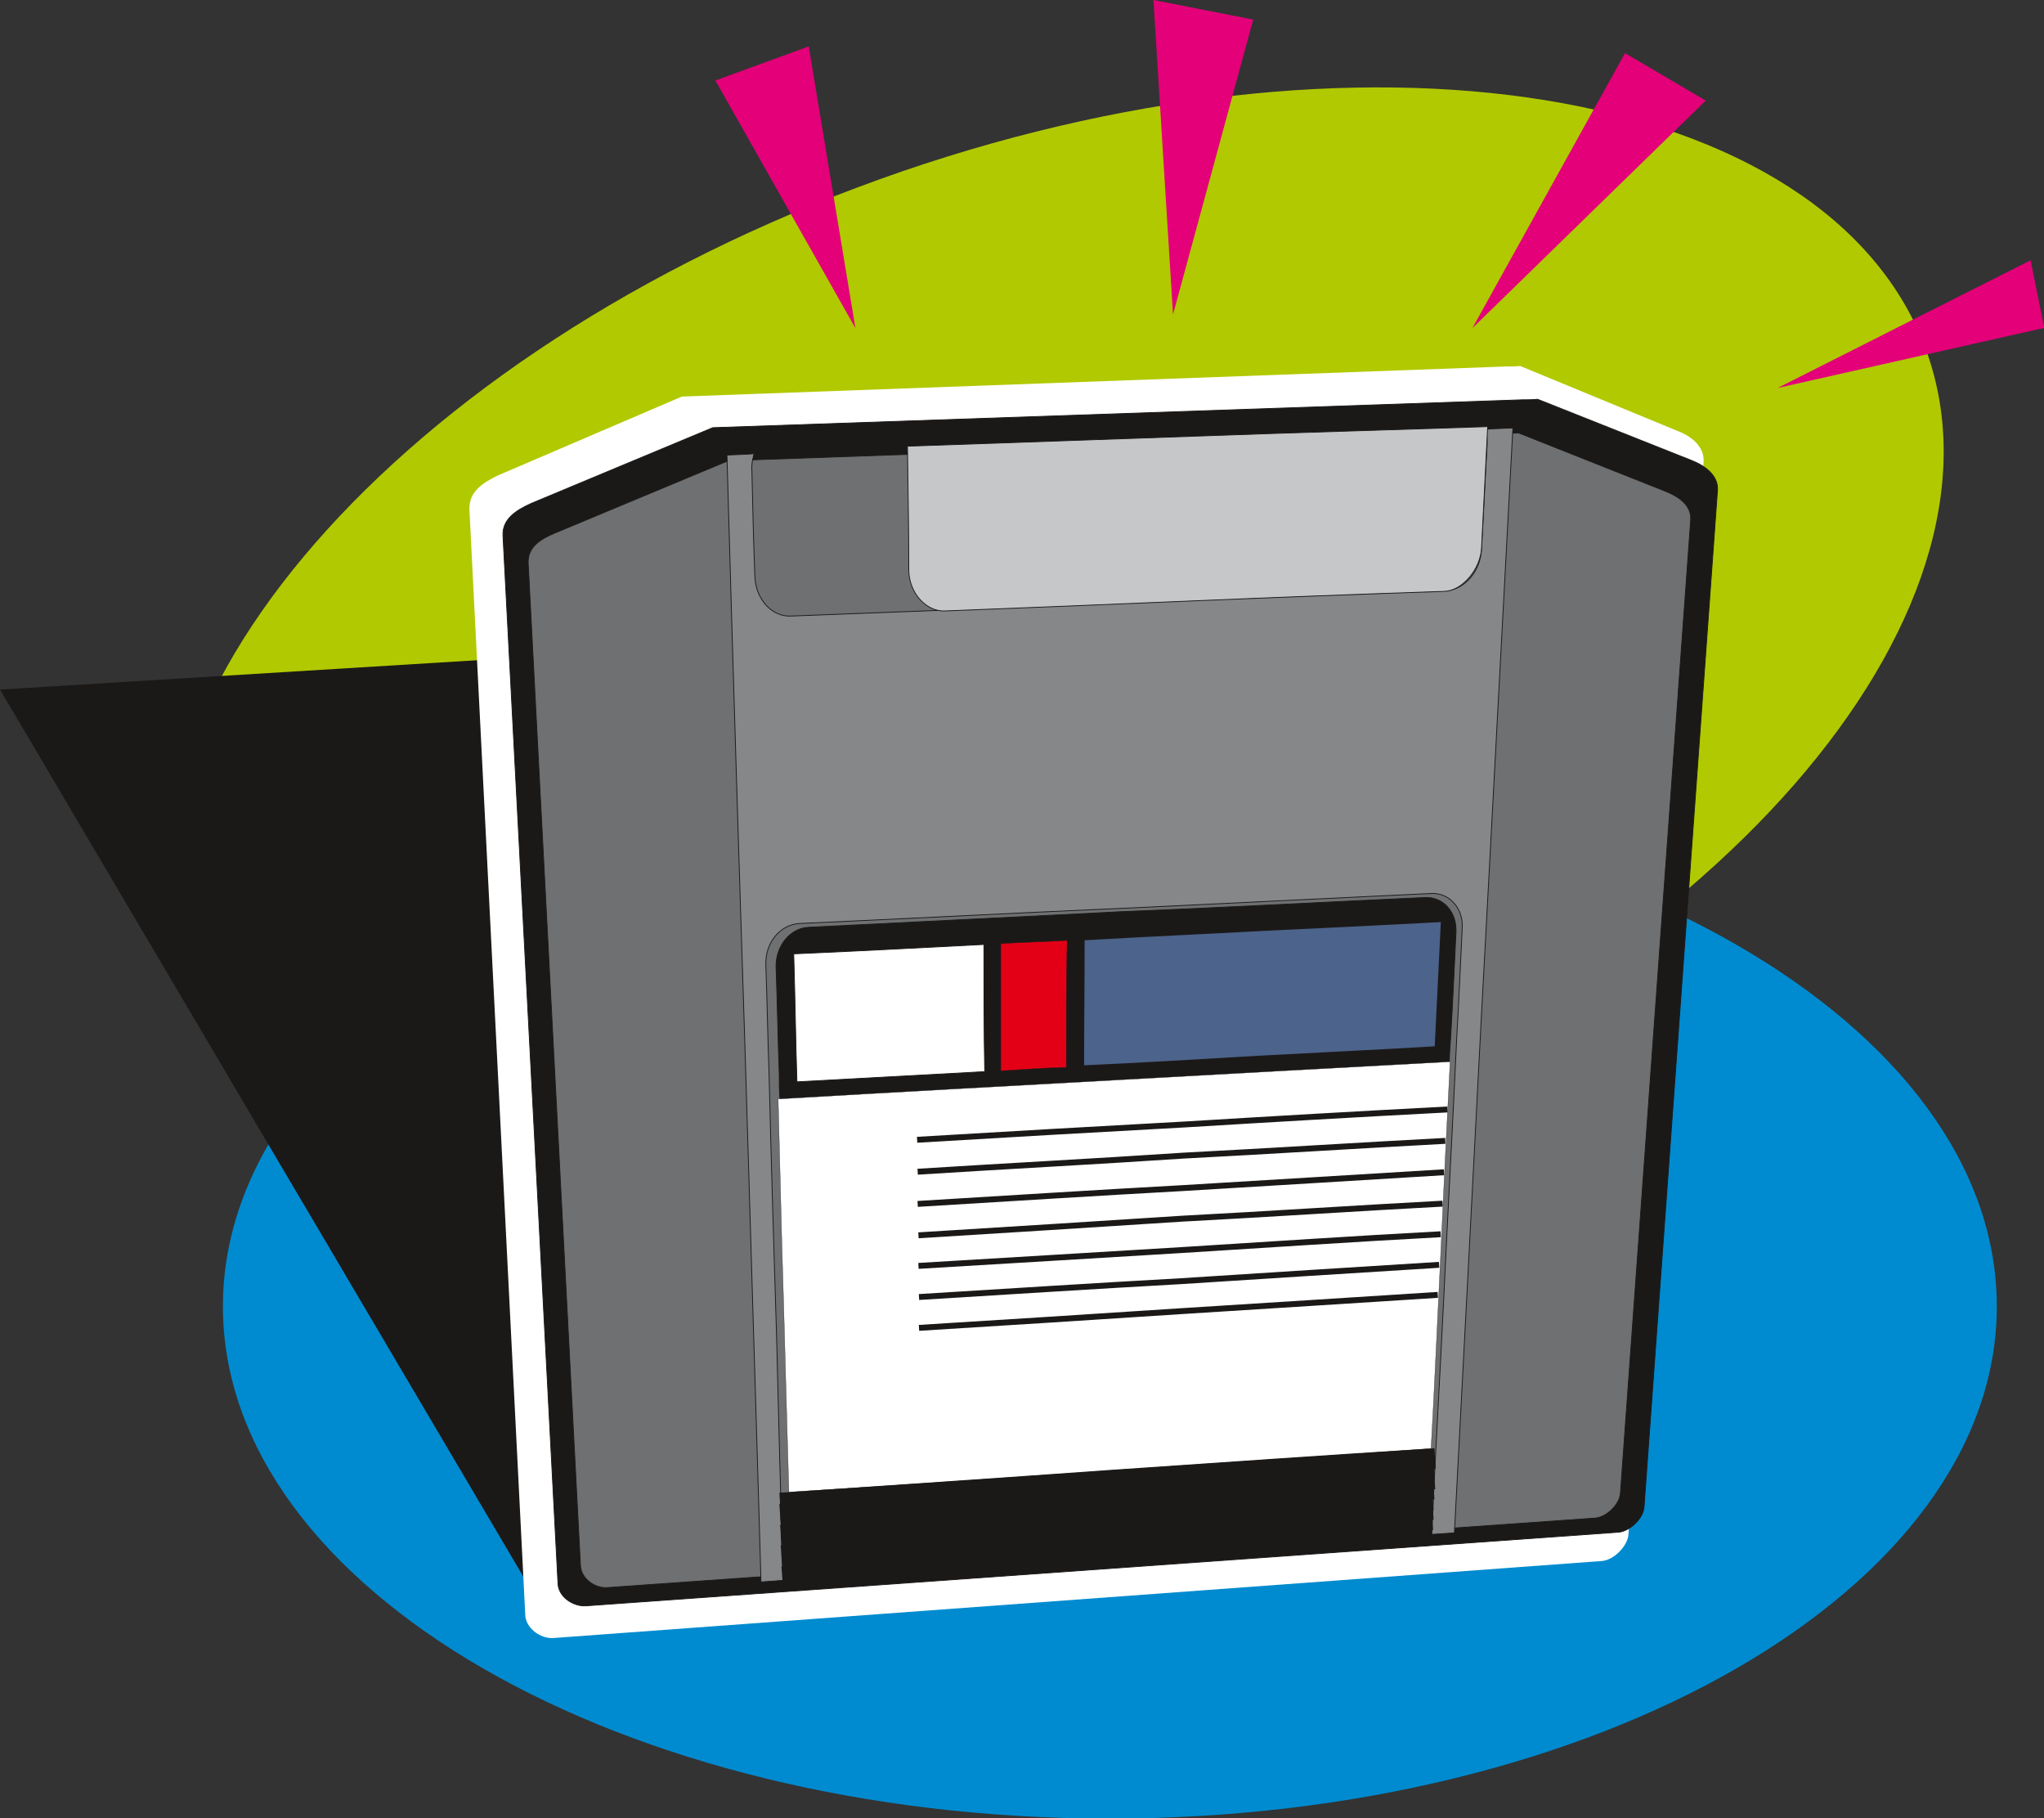 <svg xmlns="http://www.w3.org/2000/svg" xml:space="preserve" width="288" height="67.77mm" fill-rule="evenodd" stroke-linejoin="round" stroke-width="28.222" preserveAspectRatio="xMidYMid" version="1.2" viewBox="0 0 7620 6777"><rect x="0" y="0" width="7620" height="6777" fill="#333333" stroke="none"/><defs class="ClipPathGroup"><clipPath id="a" clipPathUnits="userSpaceOnUse"><path d="M0 0h7620v6777H0z"/></clipPath></defs><g class="SlideGroup"><g class="Slide" clip-path="url(#a)"><g class="Page"><g class="com.sun.star.drawing.ClosedBezierShape"><path fill="none" d="M619 325h6629v4298H619z" class="BoundingBox"/><path fill="#B1C900" d="M3198 698C1420 1364 298 2709 701 3684c406 978 2187 1232 3966 564 1778-666 2900-2008 2497-2986C6757 285 4977 31 3198 698Z"/></g><g class="com.sun.star.drawing.ClosedBezierShape"><path fill="none" d="M831 2962h6614v3818H831z" class="BoundingBox"/><path fill="#008BD0" d="M4136 2962c-1820 0-3305 855-3305 1907 0 1053 1485 1909 3305 1909 1822 0 3308-856 3308-1909 0-1052-1486-1907-3308-1907Z"/></g><g class="com.sun.star.drawing.PolyPolygonShape"><path fill="none" d="M0 2344h5839v3667H0z" class="BoundingBox"/><path fill="#1B1918" d="m2030 6010 3808-226-2162-3440L0 2570l2030 3440Z"/></g><g class="com.sun.star.drawing.ClosedBezierShape"><path fill="none" d="M1750 1364h4603v4743H1750z" class="BoundingBox"/><path fill="#FFF" d="m1856 1772 686-294 3069-112c18 0 38 0 56-2l584 241c54 20 102 58 100 114l-280 3998c-2 45-56 99-101 101l-3908 287c-48 3-104-38-104-89l-208-4117c-2-66 48-99 106-127Z"/></g><g class="com.sun.star.drawing.ClosedBezierShape"><path fill="none" d="M1843 1496h4409v4541H1843z" class="BoundingBox"/><path fill="#FFF" d="m1948 1889 658-284 2938-107c18 0 35 0 53-2l556 231c54 20 99 56 97 109l-267 3826c-2 43-53 94-99 97l-3741 276c-45 3-99-38-99-86l-200-3940c-2-64 48-97 104-120Z"/></g><g class="com.sun.star.drawing.ClosedBezierShape"><path fill="none" d="M2598 1478h2979v4536H2598z" class="BoundingBox"/><path fill="#FFF" d="M5472 1480c5 20 5 41 5 64-7 137-12 271-20 406-3 89-66 163-137 165-407 18-814 33-1225 51-412 18-832 35-1251 51-76 5-137-66-140-158-5-137-7-277-13-416 0-21 3-44 11-64-36 3-71 3-104 5 22 821 45 1606 68 2353 20 722 43 1413 61 2076 447-33 890-66 1327-99 437-30 870-63 1301-94 33-652 66-1332 102-2038 38-731 79-1502 119-2304-35 0-71 2-104 2Z"/></g><g class="com.sun.star.drawing.ClosedBezierShape"><path fill="none" d="M2746 3307h2642v2713H2746z" class="BoundingBox"/><path fill="#FFF" d="M5365 3868c5-140 13-279 21-422 2-81-51-143-120-139-391 18-787 38-1186 58-397 23-801 41-1207 61-72 3-129 74-127 158 5 144 7 289 12 431 10 351 18 695 28 1033 8 327 18 652 26 970 416-31 830-61 1239-91 408-31 814-61 1215-92 15-310 33-630 49-952 15-334 33-669 50-1015Z"/></g><g class="com.sun.star.drawing.ClosedBezierShape"><path fill="none" d="M2786 3322h2577v798H2786z" class="BoundingBox"/><path fill="#FFF" d="M2798 4118c432-23 860-49 1281-74 422-23 842-48 1256-71 3-33 5-66 5-102 8-134 16-275 21-412 5-79-49-139-115-137-383 20-770 40-1159 61-389 17-783 38-1179 58-69 2-124 71-122 152 2 144 7 283 10 423 0 33 2 69 2 102Z"/></g><g class="com.sun.star.drawing.ClosedBezierShape"><path fill="none" d="M3284 1473h2197v724H3284z" class="BoundingBox"/><path fill="#FFF" d="M5480 1473c-361 12-725 25-1091 38-365 12-735 25-1105 38 2 165 2 328 5 488 0 92 68 160 134 158 323-13 639-26 956-38 315-13 629-28 941-41 64-2 132-84 137-165 8-158 15-318 23-478Z"/></g><g class="com.sun.star.drawing.ClosedBezierShape"><path fill="none" d="M2852 3508h723v540h-723z" class="BoundingBox"/><path fill="#FFF" d="M3571 3508c-238 12-478 25-719 38 2 170 7 336 12 501 236-13 474-25 710-38 0-165-3-334-3-501Z"/></g><g class="com.sun.star.drawing.ClosedBezierShape"><path fill="none" d="M2794 3970h2545v1692H2794z" class="BoundingBox"/><path fill="#FFF" d="M2794 4114c431-25 862-48 1283-73 424-23 844-49 1261-71-10 261-23 520-36 777-12 250-25 499-35 742-399 28-801 56-1205 84-406 31-816 59-1230 87-5-247-13-498-18-755-8-260-15-521-20-791Z"/></g><g class="com.sun.star.drawing.ClosedBezierShape"><path fill="none" d="M3637 3493h251v513h-251z" class="BoundingBox"/><path fill="#FFF" d="M3637 3505c84-5 168-7 250-12 0 168-2 333-2 499-82 3-164 8-248 13v-500Z"/></g><g class="com.sun.star.drawing.ClosedBezierShape"><path fill="none" d="M3947 3418h1358v569H3947z" class="BoundingBox"/><path fill="#FFF" d="M5304 3419c-224 10-447 22-673 35-227 10-453 23-679 36-3 165-3 333-5 496 226-13 449-25 670-38 222-13 443-26 664-38 8-163 15-326 23-491Z"/></g><g class="com.sun.star.drawing.OpenBezierShape"><path fill="none" d="M3319 4155h2010v121H3319z" class="BoundingBox"/></g><g class="com.sun.star.drawing.OpenBezierShape"><path fill="none" d="M3320 4280h2004v121H3320z" class="BoundingBox"/></g><g class="com.sun.star.drawing.OpenBezierShape"><path fill="none" d="M3321 4404h1994v121H3321z" class="BoundingBox"/></g><g class="com.sun.star.drawing.OpenBezierShape"><path fill="none" d="M3325 4524h1986v126H3325z" class="BoundingBox"/></g><g class="com.sun.star.drawing.OpenBezierShape"><path fill="none" d="M3325 4646h1981v126H3325z" class="BoundingBox"/></g><g class="com.sun.star.drawing.OpenBezierShape"><path fill="none" d="M3327 4768h1971v129H3327z" class="BoundingBox"/></g><g class="com.sun.star.drawing.OpenBezierShape"><path fill="none" d="M3327 4887h1965v129H3327z" class="BoundingBox"/></g><g class="com.sun.star.drawing.OpenBezierShape"><path fill="none" d="M2799 5527h2484v178H2799z" class="BoundingBox"/></g><g class="com.sun.star.drawing.OpenBezierShape"><path fill="none" d="M2802 5568h2479v180H2802z" class="BoundingBox"/></g><g class="com.sun.star.drawing.OpenBezierShape"><path fill="none" d="M2802 5608h2479v180H2802z" class="BoundingBox"/></g><g class="com.sun.star.drawing.OpenBezierShape"><path fill="none" d="M2804 5649h2473v180H2804z" class="BoundingBox"/></g><g class="com.sun.star.drawing.OpenBezierShape"><path fill="none" d="M2804 5690h2471v180H2804z" class="BoundingBox"/></g><g class="com.sun.star.drawing.OpenBezierShape"><path fill="none" d="M2807 5730h2466v181H2807z" class="BoundingBox"/></g><g class="com.sun.star.drawing.OpenBezierShape"><path fill="none" d="M2807 5771h2466v180H2807z" class="BoundingBox"/></g><g class="com.sun.star.drawing.OpenBezierShape"><path fill="none" d="M2809 5812h2461v181H2809z" class="BoundingBox"/></g><g class="com.sun.star.drawing.ClosedBezierShape"><path fill="none" d="M1873 1486h4533v4502H1873z" class="BoundingBox"/><path fill="#1B1918" d="m1981 1876 676-282 3019-104c18 0 39 0 56-2l574 228c51 20 99 56 97 109l-274 3792c-3 43-56 94-102 94l-3843 274c-48 3-104-35-104-86l-205-3904c-2-60 48-93 106-119Z"/><path fill="none" stroke="#1B1918" stroke-linejoin="miter" stroke-width="3" d="m1981 1876 676-282 3019-104c18 0 39 0 56-2l574 228c51 20 99 56 97 109l-274 3792c-3 43-56 94-102 94l-3843 274c-48 3-104-35-104-86l-205-3904c-2-60 48-93 106-119Z"/></g><g class="com.sun.star.drawing.ClosedBezierShape"><path fill="none" d="M1967 1611h4339v4309H1967z" class="BoundingBox"/><path fill="#6E7071" d="m2070 1986 645-269 2892-102c18 0 35 0 53-2l549 218c51 20 96 53 94 104l-262 3629c-2 43-53 92-96 94l-3682 259c-45 3-96-33-99-81l-195-3738c-2-59 45-89 101-112Z"/><path fill="none" stroke="#1B1918" stroke-linejoin="miter" stroke-width="3" d="m2070 1986 645-269 2892-102c18 0 35 0 53-2l549 218c51 20 96 53 94 104l-262 3629c-2 43-53 92-96 94l-3682 259c-45 3-96-33-99-81l-195-3738c-2-59 45-89 101-112Z"/></g><g class="com.sun.star.drawing.ClosedBezierShape"><path fill="none" d="M2708 1593h2935v4306H2708z" class="BoundingBox"/><path fill="#868789" d="M5536 1600c8 17 8 38 8 58-8 130-13 257-21 386-2 84-63 155-134 158-399 15-804 30-1208 45-404 18-816 33-1230 49-74 5-135-64-137-150-5-130-8-262-11-394-2-20 3-41 8-61-35 3-68 3-101 5 22 777 45 1522 68 2231 20 683 41 1339 59 1969 439-33 877-64 1306-94 429-31 857-61 1279-89 33-620 66-1263 101-1933 38-695 76-1424 117-2185-35 2-68 2-104 5Z"/><path fill="none" stroke="#1B1918" stroke-linejoin="miter" stroke-width="3" d="M5536 1600c8 17 8 38 8 58-8 130-13 257-21 386-2 84-63 155-134 158-399 15-804 30-1208 45-404 18-816 33-1230 49-74 5-135-64-137-150-5-130-8-262-11-394-2-20 3-41 8-61-35 3-68 3-101 5 22 777 45 1522 68 2231 20 683 41 1339 59 1969 439-33 877-64 1306-94 429-31 857-61 1279-89 33-620 66-1263 101-1933 38-695 76-1424 117-2185-35 2-68 2-104 5Z"/></g><g class="com.sun.star.drawing.ClosedBezierShape"><path fill="none" d="M2853 3328h2602v2574H2853z" class="BoundingBox"/><path fill="#6E7071" d="M5431 3861c8-132 13-265 20-399 6-76-48-136-116-132-386 18-775 38-1166 56-392 17-789 38-1190 56-71 5-126 71-124 152 5 137 7 272 12 406 8 333 18 659 28 979 8 313 15 620 26 920 409-28 815-56 1219-87 402-28 798-56 1197-83 13-295 31-597 46-905 15-316 33-636 48-963Z"/><path fill="none" stroke="#1B1918" stroke-linejoin="miter" stroke-width="3" d="M5431 3861c8-132 13-265 20-399 6-76-48-136-116-132-386 18-775 38-1166 56-392 17-789 38-1190 56-71 5-126 71-124 152 5 137 7 272 12 406 8 333 18 659 28 979 8 313 15 620 26 920 409-28 815-56 1219-87 402-28 798-56 1197-83 13-295 31-597 46-905 15-316 33-636 48-963Z"/></g><g class="com.sun.star.drawing.ClosedBezierShape"><path fill="none" d="M2891 3343h2540v760H2891z" class="BoundingBox"/><path fill="#1B1918" d="M2908 4100c421-25 843-48 1261-71 414-23 825-46 1234-69 0-30 3-63 5-94 8-129 13-260 20-392 3-76-48-131-114-129-376 17-757 38-1138 53-384 20-770 38-1162 58-68 3-121 69-121 145 5 136 7 268 12 400 0 33 0 66 3 99Z"/><path fill="none" stroke="#1B1918" stroke-linejoin="miter" stroke-width="3" d="M2908 4100c421-25 843-48 1261-71 414-23 825-46 1234-69 0-30 3-63 5-94 8-129 13-260 20-392 3-76-48-131-114-129-376 17-757 38-1138 53-384 20-770 38-1162 58-68 3-121 69-121 145 5 136 7 268 12 400 0 33 0 66 3 99Z"/></g><g class="com.sun.star.drawing.ClosedBezierShape"><path fill="none" d="M3381 1588h2168v692H3381z" class="BoundingBox"/><path fill="#C5C7C8" d="M5546 1590c-356 12-715 22-1073 35-361 13-725 25-1090 38 2 156 5 311 5 464 2 87 68 153 134 150 313-12 629-25 938-38 310-13 621-25 926-35 66-3 132-82 137-159 8-150 15-303 23-455Z"/><path fill="none" stroke="#1B1918" stroke-linejoin="miter" stroke-width="3" d="M5546 1590c-356 12-715 22-1073 35-361 13-725 25-1090 38 2 156 5 311 5 464 2 87 68 153 134 150 313-12 629-25 938-38 310-13 621-25 926-35 66-3 132-82 137-159 8-150 15-303 23-455Z"/></g><g class="com.sun.star.drawing.ClosedBezierShape"><path fill="none" d="M2957 3518h717v517h-717z" class="BoundingBox"/><path fill="#FFF" d="M3668 3520c-236 12-473 25-709 35 5 161 7 321 12 477 234-13 466-25 700-38-3-156-3-313-3-474Z"/><path fill="none" stroke="#1B1918" stroke-linejoin="miter" stroke-width="3" d="M3668 3520c-236 12-473 25-709 35 5 161 7 321 12 477 234-13 466-25 700-38-3-156-3-313-3-474Z"/></g><g class="com.sun.star.drawing.ClosedBezierShape"><path fill="none" d="M2900 3956h2508v1607H2900z" class="BoundingBox"/><path fill="#FFF" d="M2901 4096c426-25 848-48 1265-71s828-46 1240-68c-13 248-25 496-36 737-12 239-22 474-35 705-394 28-788 53-1187 81-397 28-800 56-1207 81-7-233-13-473-20-715-8-246-13-496-20-750Z"/><path fill="none" stroke="#1B1918" stroke-linejoin="miter" stroke-width="1" d="M2901 4096c426-25 848-48 1265-71s828-46 1240-68c-13 248-25 496-36 737-12 239-22 474-35 705-394 28-788 53-1187 81-397 28-800 56-1207 81-7-233-13-473-20-715-8-246-13-496-20-750Z"/></g><g class="com.sun.star.drawing.ClosedBezierShape"><path fill="none" d="M3730 3504h250v489h-250z" class="BoundingBox"/><path fill="#E30016" d="M3731 3517c78-5 163-7 247-12-3 160-3 315-3 473-83 2-166 8-244 13v-474Z"/><path fill="none" stroke="#1B1918" stroke-linejoin="miter" stroke-width="1" d="M3731 3517c78-5 163-7 247-12-3 160-3 315-3 473-83 2-166 8-244 13v-474Z"/></g><g class="com.sun.star.drawing.ClosedBezierShape"><path fill="none" d="M4036 3431h1342v546H4036z" class="BoundingBox"/><path fill="#4C638B" d="M5374 3434c-221 12-443 22-664 33-221 12-445 22-669 35 0 158-2 316-2 471 220-10 440-23 658-36 219-12 438-22 654-35 8-155 15-311 23-468Z"/><path fill="none" stroke="#1B1918" stroke-linejoin="miter" stroke-width="5" d="M5374 3434c-221 12-443 22-664 33-221 12-445 22-669 35 0 158-2 316-2 471 220-10 440-23 658-36 219-12 438-22 654-35 8-155 15-311 23-468Z"/></g><g fill="none" class="com.sun.star.drawing.OpenBezierShape"><path d="M3418 4124h1980v136H3418z" class="BoundingBox"/><path stroke="#1B1918" stroke-linejoin="miter" stroke-width="22" d="M3419 4248c335-20 665-39 996-57 328-20 655-39 981-56"/></g><g fill="none" class="com.sun.star.drawing.OpenBezierShape"><path d="M3420 4241h1970v138H3420z" class="BoundingBox"/><path stroke="#1B1918" stroke-linejoin="miter" stroke-width="22" d="M3421 4367c332-21 661-38 991-60 328-17 654-38 976-55"/></g><g fill="none" class="com.sun.star.drawing.OpenBezierShape"><path d="M3420 4358h1965v141H3420z" class="BoundingBox"/><path stroke="#1B1918" stroke-linejoin="miter" stroke-width="22" d="M3421 4487c332-20 661-41 989-59 325-20 651-39 973-59"/></g><g fill="none" class="com.sun.star.drawing.OpenBezierShape"><path d="M3423 4475h1957v141H3423z" class="BoundingBox"/><path stroke="#1B1918" stroke-linejoin="miter" stroke-width="22" d="M3424 4604c330-20 655-41 983-62 326-17 648-39 971-56"/></g><g fill="none" class="com.sun.star.drawing.OpenBezierShape"><path d="M3423 4589h1950v141H3423z" class="BoundingBox"/><path stroke="#1B1918" stroke-linejoin="miter" stroke-width="22" d="M3424 4718c330-20 656-39 981-59 323-20 646-42 966-59"/></g><g fill="none" class="com.sun.star.drawing.OpenBezierShape"><path d="M3425 4703h1942v143H3425z" class="BoundingBox"/><path stroke="#1B1918" stroke-linejoin="miter" stroke-width="22" d="M3426 4834c327-20 652-41 976-59 322-21 645-41 963-61"/></g><g fill="none" class="com.sun.star.drawing.OpenBezierShape"><path d="M3425 4815h1937v146H3425z" class="BoundingBox"/><path stroke="#1B1918" stroke-linejoin="miter" stroke-width="22" d="M3426 4949c327-20 651-41 973-62 323-20 644-41 961-61"/></g><g fill="none" class="com.sun.star.drawing.OpenBezierShape"><path d="M2905 5397h2449v245H2905z" class="BoundingBox"/><path stroke="#1B1918" stroke-linejoin="miter" stroke-width="77" d="M2908 5602c414-28 826-56 1232-85 407-28 812-56 1210-81"/></g><g fill="none" class="com.sun.star.drawing.OpenBezierShape"><path d="M2905 5435h2446v248H2905z" class="BoundingBox"/><path stroke="#1B1918" stroke-linejoin="miter" stroke-width="77" d="M2908 5643c414-28 825-57 1232-85s808-57 1207-84"/></g><g fill="none" class="com.sun.star.drawing.OpenBezierShape"><path d="M2908 5473h2444v248H2908z" class="BoundingBox"/><path stroke="#1B1918" stroke-linejoin="miter" stroke-width="77" d="M2911 5681c414-28 823-57 1230-85 404-28 809-57 1207-84"/></g><g fill="none" class="com.sun.star.drawing.OpenBezierShape"><path d="M2908 5511h2441v250H2908z" class="BoundingBox"/><path stroke="#1B1918" stroke-linejoin="miter" stroke-width="77" d="M2911 5721c414-31 822-59 1230-88 404-28 805-56 1204-83"/></g><g fill="none" class="com.sun.star.drawing.OpenBezierShape"><path d="M2910 5552h2436v248H2910z" class="BoundingBox"/><path stroke="#1B1918" stroke-linejoin="miter" stroke-width="77" d="M2913 5760c411-28 820-57 1225-85 404-30 805-59 1204-84"/></g><g fill="none" class="com.sun.star.drawing.OpenBezierShape"><path d="M2910 5587h2436v250H2910z" class="BoundingBox"/><path stroke="#1B1918" stroke-linejoin="miter" stroke-width="77" d="M2913 5797c411-28 822-56 1225-84 404-32 805-60 1204-87"/></g><g fill="none" class="com.sun.star.drawing.OpenBezierShape"><path d="M2913 5625h2431v250H2913z" class="BoundingBox"/><path stroke="#1B1918" stroke-linejoin="miter" stroke-width="77" d="M2916 5835c411-28 820-56 1222-88 404-28 803-56 1202-83"/></g><g fill="none" class="com.sun.star.drawing.OpenBezierShape"><path d="M2913 5663h2429v253H2913z" class="BoundingBox"/><path stroke="#1B1918" stroke-linejoin="miter" stroke-width="77" d="M2916 5876c411-30 821-59 1222-87 402-28 804-57 1200-87"/></g><g class="com.sun.star.drawing.PolyPolygonShape"><path fill="none" d="M2666 173h524v1051h-524z" class="BoundingBox"/><path fill="#E30079" d="m3189 1223-522-923 348-127 174 1050Z"/></g><g class="com.sun.star.drawing.PolyPolygonShape"><path fill="none" d="M4300 0h374v1173h-374z" class="BoundingBox"/><path fill="#E30079" d="M4373 1172 4300 0l372 73-299 1099Z"/></g><g class="com.sun.star.drawing.PolyPolygonShape"><path fill="none" d="M5488 198h872v1026h-872z" class="BoundingBox"/><path fill="#E30079" d="m5489 1223 569-1025 301 177-870 848Z"/></g><g class="com.sun.star.drawing.PolyPolygonShape"><path fill="none" d="M6627 970h996v477h-996z" class="BoundingBox"/><path fill="#E30079" d="m6627 1446 943-476 51 252-994 224Z"/></g></g></g></g></svg>
